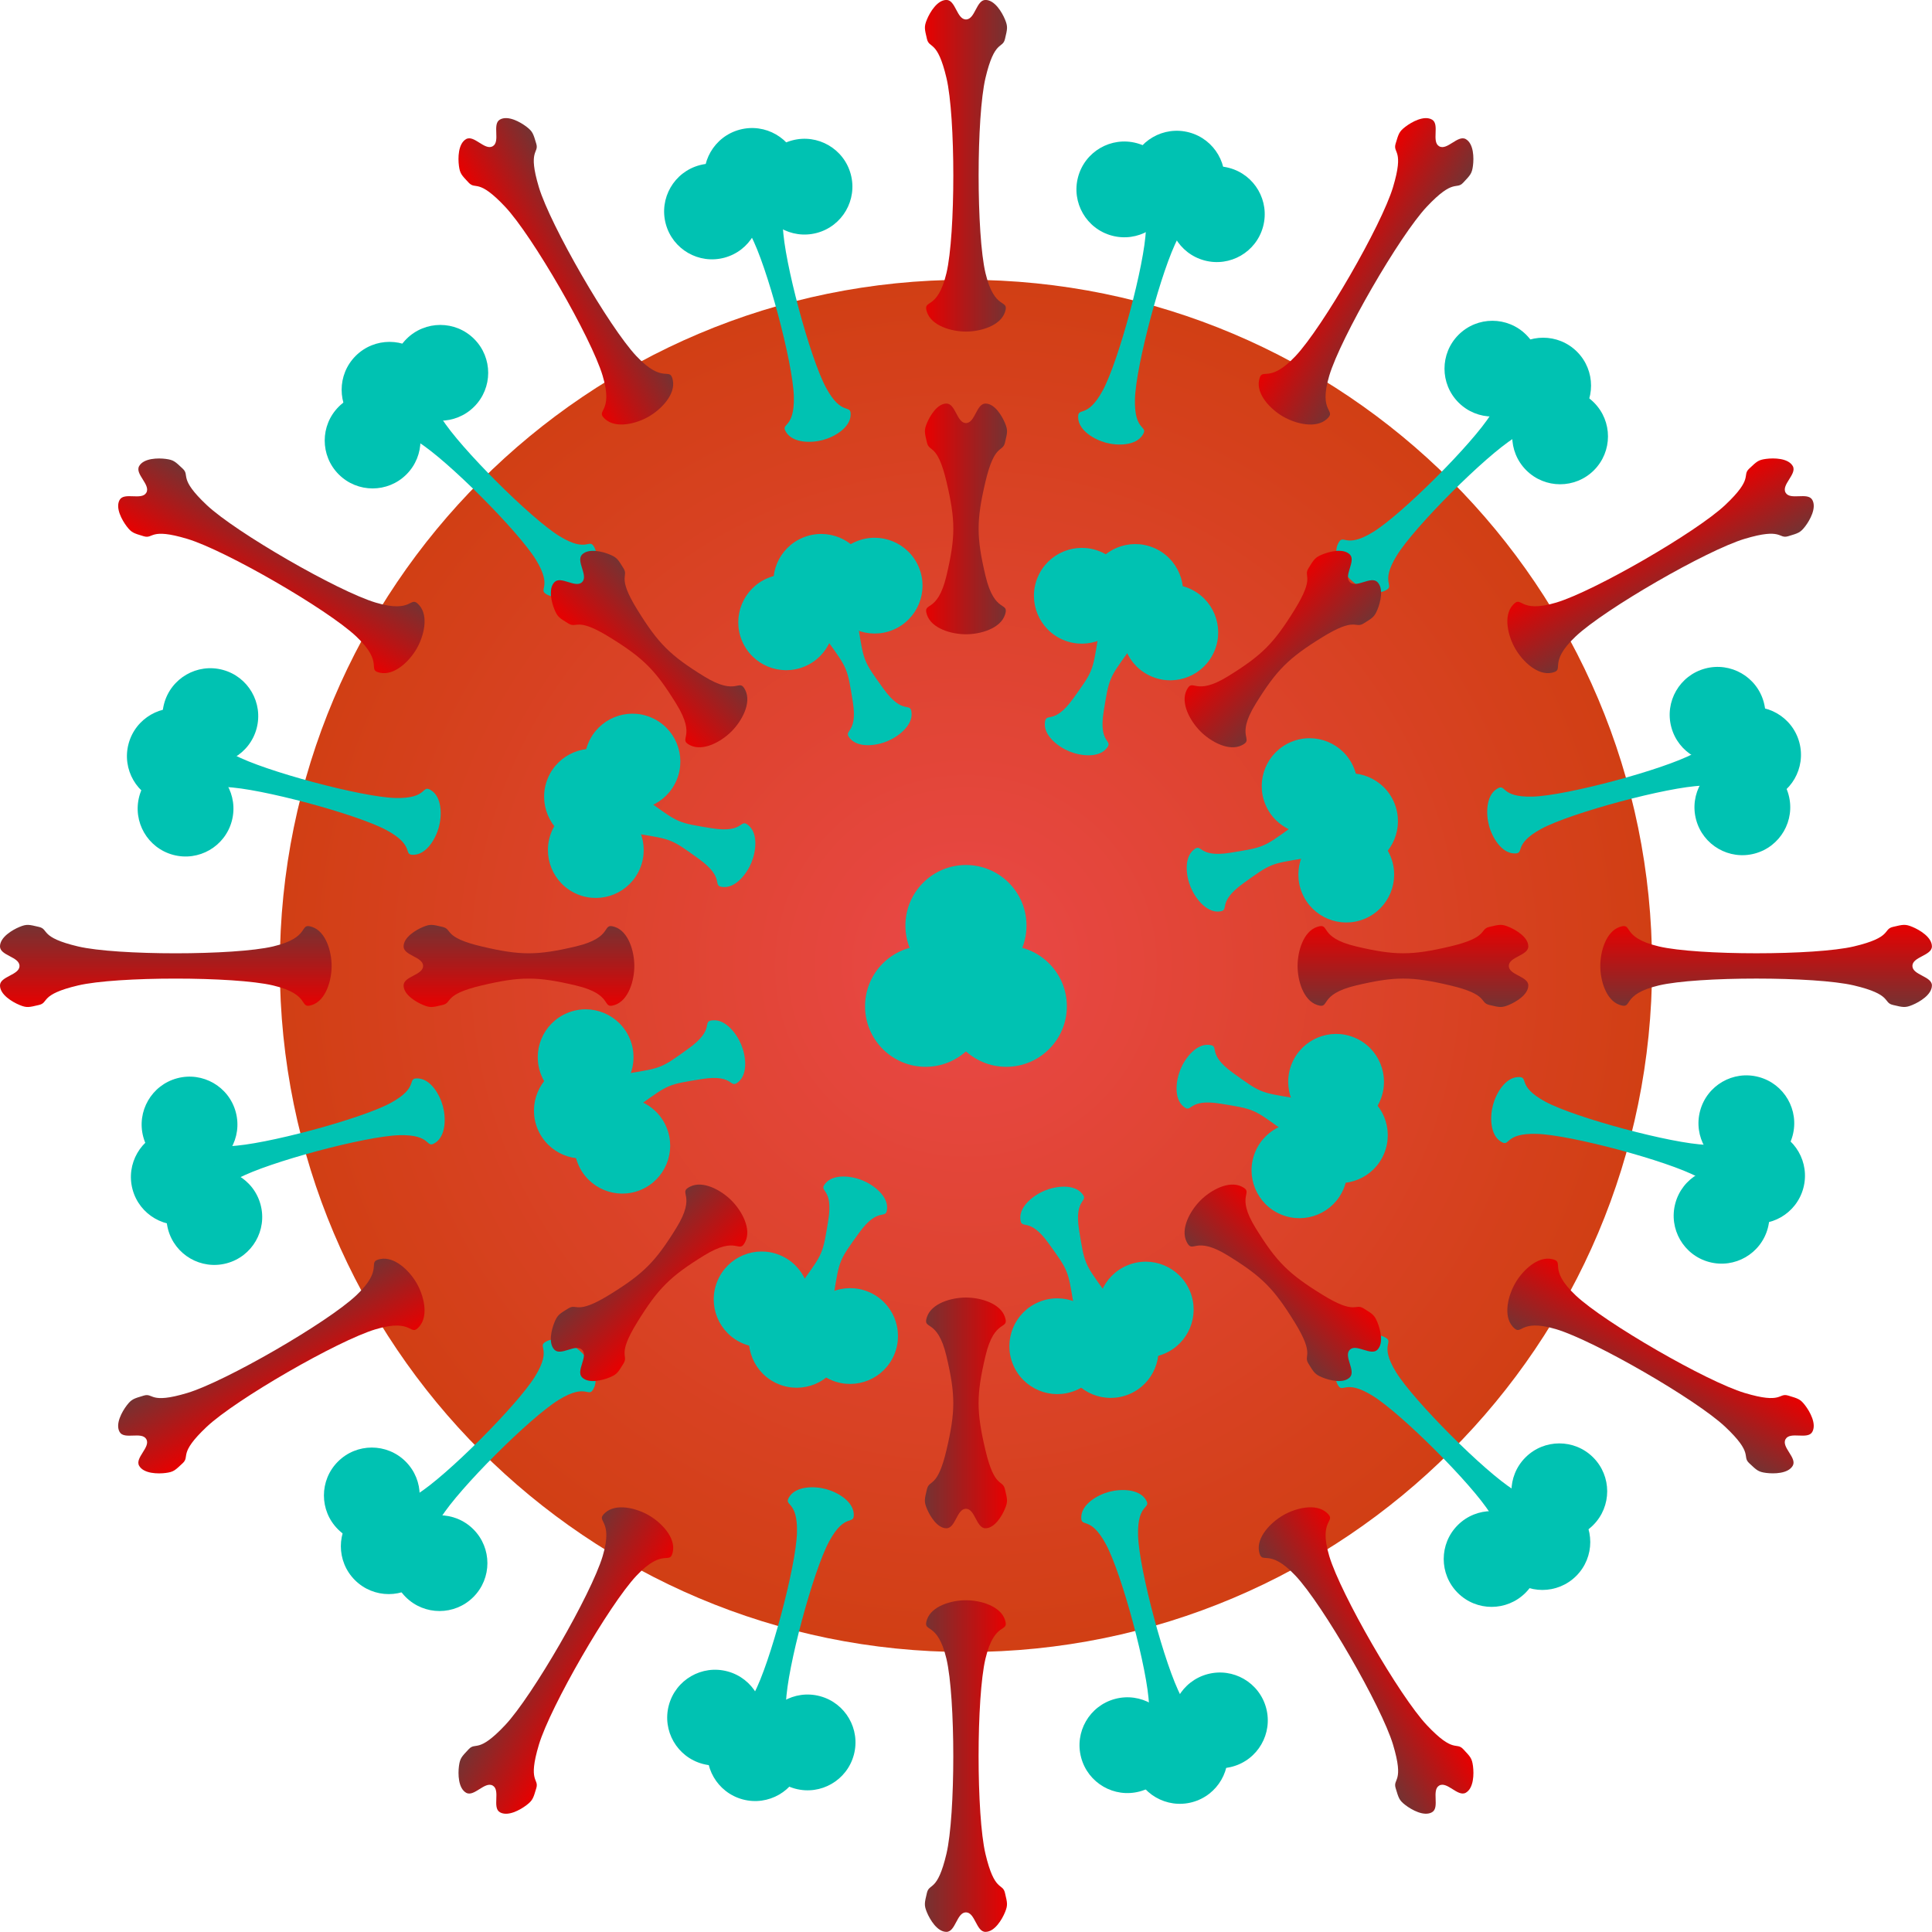 <svg xmlns="http://www.w3.org/2000/svg" xmlns:xlink="http://www.w3.org/1999/xlink" viewBox="0 0 512 512"><defs><linearGradient id="l" y2="161.36" xlink:href="#a" gradientUnits="userSpaceOnUse" x2="320.21" gradientTransform="rotate(30 723.357 -141.425) scale(1.933)" y1="161.36" x1="311.79"/><linearGradient id="a"><stop offset="0" stop-color="#e80000"/><stop offset="1" stop-color="#753232"/></linearGradient><linearGradient id="c" y2="161.36" xlink:href="#a" gradientUnits="userSpaceOnUse" x2="320.21" gradientTransform="translate(-290.93 -138.2) scale(1.933)" y1="161.36" x1="311.79"/><linearGradient id="d" y2="161.36" xlink:href="#a" gradientUnits="userSpaceOnUse" x2="320.21" gradientTransform="translate(-290.93 -78.205) scale(1.933)" y1="161.36" x1="311.79"/><linearGradient id="e" y2="161.36" xlink:href="#a" gradientUnits="userSpaceOnUse" x2="320.21" gradientTransform="scale(1.933) rotate(45 289.583 10.488)" y1="161.36" x1="311.79"/><linearGradient id="f" y2="161.36" xlink:href="#a" gradientUnits="userSpaceOnUse" x2="320.21" gradientTransform="rotate(90 504.57 226) scale(1.933)" y1="161.36" x1="311.79"/><linearGradient id="g" y2="161.36" xlink:href="#a" gradientUnits="userSpaceOnUse" x2="320.21" gradientTransform="scale(-1.933) rotate(-45 -388.607 601.45)" y1="161.36" x1="311.79"/><linearGradient id="h" y2="161.36" xlink:href="#a" gradientUnits="userSpaceOnUse" x2="320.21" gradientTransform="rotate(180 465.465 371.465) scale(1.933)" y1="161.36" x1="311.79"/><linearGradient id="i" y2="161.36" xlink:href="#a" gradientUnits="userSpaceOnUse" x2="320.21" gradientTransform="scale(-1.933) rotate(45 539.108 -561.013)" y1="161.36" x1="311.79"/><linearGradient id="j" y2="161.36" xlink:href="#a" gradientUnits="userSpaceOnUse" x2="320.21" gradientTransform="matrix(0 -1.933 1.933 0 -90.567 943.3)" y1="161.36" x1="311.79"/><linearGradient id="k" y2="161.36" xlink:href="#a" gradientUnits="userSpaceOnUse" x2="320.21" gradientTransform="scale(1.933) rotate(-45 191.925 373.778)" y1="161.36" x1="311.79"/><linearGradient id="u" y2="161.36" xlink:href="#a" gradientUnits="userSpaceOnUse" x2="320.21" gradientTransform="rotate(-60 345.78 653.421) scale(1.933)" y1="161.36" x1="311.79"/><linearGradient id="m" y2="161.36" xlink:href="#a" gradientUnits="userSpaceOnUse" x2="320.21" gradientTransform="rotate(60 585.155 149.517) scale(1.933)" y1="161.36" x1="311.79"/><linearGradient id="n" y2="161.36" xlink:href="#a" gradientUnits="userSpaceOnUse" x2="320.21" gradientTransform="rotate(90 534.57 256) scale(1.933)" y1="161.36" x1="311.79"/><linearGradient id="o" y2="161.36" xlink:href="#a" gradientUnits="userSpaceOnUse" x2="320.21" gradientTransform="rotate(120 505.368 317.48) scale(1.933)" y1="161.36" x1="311.79"/><linearGradient id="p" y2="161.36" xlink:href="#a" gradientUnits="userSpaceOnUse" x2="320.21" gradientTransform="rotate(150 483.998 362.494) scale(1.933)" y1="161.36" x1="311.79"/><linearGradient id="q" y2="161.36" xlink:href="#a" gradientUnits="userSpaceOnUse" x2="320.21" gradientTransform="rotate(180 465.465 401.465) scale(1.933)" y1="161.36" x1="311.79"/><linearGradient id="r" y2="161.36" xlink:href="#a" gradientUnits="userSpaceOnUse" x2="320.21" gradientTransform="rotate(-150 446.958 440.465) scale(1.933)" y1="161.36" x1="311.79"/><linearGradient id="s" y2="161.36" xlink:href="#a" gradientUnits="userSpaceOnUse" x2="320.21" gradientTransform="rotate(-120 425.558 485.436) scale(1.933)" y1="161.36" x1="311.79"/><linearGradient id="t" y2="161.36" xlink:href="#a" gradientUnits="userSpaceOnUse" x2="320.21" gradientTransform="matrix(0 -1.933 1.933 0 -150.57 943.3)" y1="161.36" x1="311.79"/><linearGradient id="v" y2="161.36" xlink:href="#a" gradientUnits="userSpaceOnUse" x2="320.21" gradientTransform="rotate(-30 207.576 944.35) scale(1.933)" y1="161.36" x1="311.79"/><radialGradient id="b" gradientUnits="userSpaceOnUse" cy="332.36" cx="320" r="136"><stop offset="0" stop-color="#ea4848"/><stop offset="1" stop-color="#d13f14"/></radialGradient></defs><path d="M456 332.36c0 75.111-60.889 136-136 136s-136-60.889-136-136 60.889-136 136-136 136 60.889 136 136z" fill="url(#b)" transform="translate(-171.852 -188.389) scale(1.337)"/><g fill="#00c2b2"><path d="M366.867 354.31c-2.937-1.468-7.024.794-9.346 3.116s-4.584 6.409-3.116 9.346c1.469 2.937 1.703-1.608 9.346 3.116s26.43 23.51 31.154 31.153 1.866 7.325 3.116 9.347c1.249 2.02 1.477 2.437 3.115 3.115 1.638.678 4.762 1.469 6.23 0s-1.468-4.762 0-6.23c1.47-1.47 4.763 1.468 6.232 0s.678-4.594 0-6.232c-.679-1.637-1.094-1.866-3.116-3.115-2.021-1.25-1.703 1.608-9.346-3.115s-26.43-23.511-31.154-31.154-.178-7.878-3.115-9.346z"/><path d="M399.775 417.637c-4.956-4.956-4.956-12.99 0-17.946s12.99-4.956 17.946 0 4.955 12.99 0 17.946-12.99 4.955-17.946 0z"/><path d="M386.316 422.123c-4.956-4.955-4.956-12.99 0-17.946s12.99-4.955 17.945 0 4.956 12.99 0 17.946-12.99 4.956-17.945 0z"/><path d="M404.261 404.177c-4.955-4.955-4.955-12.99 0-17.945s12.99-4.956 17.946 0 4.956 12.99 0 17.945-12.99 4.956-17.946 0z"/><g><path d="M157.373 367.885c1.469-2.938-.793-7.024-3.115-9.346s-6.41-4.584-9.347-3.116c-2.937 1.469 1.609 1.703-3.115 9.346s-23.51 26.43-31.154 31.154-7.325 1.866-9.346 3.115c-2.021 1.25-2.437 1.478-3.115 3.116-.679 1.638-1.469 4.762 0 6.23s4.762-1.468 6.23 0c1.469 1.47-1.468 4.763 0 6.231s4.593.679 6.231 0c1.638-.678 1.866-1.094 3.116-3.115 1.249-2.021-1.609-1.703 3.115-9.346s23.51-26.43 31.154-31.154 7.877-.178 9.346-3.115z"/><path d="M94.047 400.793c4.955-4.956 12.99-4.956 17.946 0s4.955 12.99 0 17.945-12.99 4.956-17.946 0-4.956-12.99 0-17.945z"/><path d="M89.56 387.333c4.956-4.955 12.99-4.955 17.946 0s4.956 12.99 0 17.946-12.99 4.956-17.946 0-4.955-12.99 0-17.946z"/><path d="M107.506 405.28c4.956-4.957 12.99-4.957 17.946 0s4.955 12.99 0 17.945-12.99 4.955-17.946 0-4.955-12.99 0-17.946z"/></g><g><path d="M145.11 157.642c2.936 1.469 7.023-.793 9.345-3.115s4.584-6.41 3.116-9.347c-1.469-2.937-1.703 1.609-9.346-3.115s-26.43-23.51-31.154-31.154-1.866-7.325-3.116-9.346c-1.249-2.021-1.477-2.437-3.115-3.115-1.638-.679-4.762-1.469-6.23 0s1.468 4.762 0 6.23c-1.47 1.47-4.763-1.468-6.232 0s-.678 4.593 0 6.231c.679 1.638 1.094 1.866 3.116 3.116 2.021 1.249 1.703-1.609 9.346 3.115s26.43 23.51 31.154 31.154.178 7.877 3.115 9.346z"/><path d="M112.201 94.316c4.956 4.956 4.956 12.99 0 17.946s-12.99 4.955-17.946 0-4.955-12.99 0-17.946 12.99-4.956 17.946 0z"/><path d="M125.66 89.83c4.956 4.955 4.956 12.99 0 17.945s-12.99 4.956-17.945 0-4.956-12.99 0-17.946 12.99-4.955 17.945 0z"/><path d="M107.715 107.775c4.955 4.956 4.955 12.99 0 17.946s-12.99 4.956-17.946 0-4.956-12.99 0-17.946 12.99-4.955 17.946 0z"/></g></g><path d="M312.27 202.76c.911 2.734 4.851 3.867 7.733 3.867s6.822-1.133 7.734-3.867c.911-2.734-2.055-.059-3.867-7.733s-1.812-30.992 0-38.667c1.812-7.675 3.387-5.704 3.867-7.734.479-2.03.595-2.429 0-3.866s-2.044-3.867-3.867-3.867-2.044 3.867-3.867 3.867-2.044-3.867-3.866-3.867-3.272 2.43-3.867 3.867c-.596 1.437-.48 1.837 0 3.866s2.055.06 3.867 7.734 1.811 30.992 0 38.667c-1.812 7.674-4.778 4.999-3.867 7.733z" fill="url(#c)" transform="translate(-171.852 -188.389) scale(1.337)"/><g fill="#00c2b2"><path d="M285.727 110.797c.197 3.278 4.2 5.686 7.371 6.536s7.843.766 9.652-1.975c1.81-2.74-2.244-.67-1.975-9.652s7.146-34.646 11.403-42.558 5.41-5.28 6.537-7.372c1.126-2.093 1.371-2.498 1.14-4.256-.231-1.757-1.11-4.858-3.115-5.396s-3.39 3.653-5.397 3.116c-2.006-.538-1.109-4.859-3.115-5.396s-4.317 1.709-5.396 3.115c-1.08 1.407-1.07 1.88-1.14 4.256-.072 2.375 2.244.67 1.975 9.652s-7.146 34.646-11.404 42.558-6.733 4.094-6.536 7.372z"/><path d="M324.116 50.632c-1.814 6.77-8.772 10.787-15.542 8.973s-10.787-8.772-8.973-15.541 8.772-10.788 15.541-8.974 10.788 8.772 8.974 15.542z"/><path d="M334.731 60.045c-1.814 6.77-8.772 10.787-15.542 8.974s-10.787-8.773-8.973-15.542 8.772-10.788 15.542-8.974 10.787 8.773 8.973 15.542z"/><path d="M310.216 53.477c-1.814 6.77-8.772 10.787-15.542 8.973s-10.787-8.772-8.973-15.542 8.772-10.787 15.542-8.973 10.787 8.772 8.973 15.542z"/></g><path d="M312.27 262.76c.911 2.734 4.851 3.867 7.733 3.867s6.822-1.133 7.734-3.867c.911-2.734-2.055-.059-3.867-7.733s-1.812-10.992 0-18.667c1.812-7.675 3.387-5.704 3.867-7.734.479-2.03.595-2.429 0-3.866s-2.044-3.867-3.867-3.867-2.044 3.867-3.867 3.867-2.044-3.867-3.866-3.867-3.272 2.43-3.867 3.867c-.596 1.437-.48 1.837 0 3.866s2.055.06 3.867 7.734 1.811 10.992 0 18.667c-1.812 7.674-4.778 4.999-3.867 7.733z" fill="url(#d)" transform="translate(-171.852 -188.389) scale(1.337)"/><g fill="#00c2b2"><path d="M276.892 191.669c-.232 3.276 3.421 6.186 6.455 7.443s7.676 1.782 9.827-.699c2.152-2.48-2.137-.958-.698-9.827s1.374-8.711 6.627-16c5.254-7.29 6.053-4.527 7.443-6.455 1.39-1.928 1.686-2.298 1.686-4.07 0-1.774-.466-4.962-2.385-5.757s-3.837 3.18-5.756 2.384c-1.919-.795-.466-4.962-2.385-5.756s-4.503 1.13-5.756 2.384c-1.254 1.254-1.306 1.725-1.686 4.07-.38 2.346 2.138.959.698 9.828s-1.374 8.71-6.627 16c-5.254 7.29-7.21 3.18-7.443 6.455z"/><path d="M312.572 161.736c-2.682 6.475-10.105 9.55-16.58 6.868s-9.55-10.105-6.868-16.58 10.105-9.55 16.58-6.868 9.55 10.105 6.868 16.58z"/><path d="M321.868 172.454c-2.682 6.475-10.105 9.55-16.58 6.868s-9.55-10.105-6.868-16.58 10.105-9.55 16.58-6.868 9.55 10.105 6.868 16.58zM298.42 162.742c-2.682 6.475-10.105 9.55-16.58 6.868s-9.55-10.105-6.868-16.58 10.105-9.55 16.58-6.868 9.55 10.105 6.868 16.58z"/></g><g fill="#00c2b2"><path d="M354.603 144.068c-1.469 2.937.793 7.024 3.115 9.346s6.41 4.584 9.347 3.116c2.937-1.47-1.609-1.704 3.115-9.347s23.51-26.43 31.154-31.153 7.325-1.867 9.346-3.116c2.021-1.25 2.437-1.477 3.115-3.115.679-1.638 1.469-4.762 0-6.231s-4.762 1.469-6.23 0c-1.469-1.469 1.468-4.762 0-6.23s-4.593-.68-6.231 0c-1.638.678-1.866 1.093-3.116 3.115-1.249 2.021 1.609 1.703-3.115 9.346s-23.51 26.43-31.154 31.154-7.877.178-9.346 3.115z"/><path d="M417.93 111.16c-4.956 4.956-12.991 4.956-17.947 0s-4.955-12.99 0-17.946 12.99-4.955 17.946 0 4.956 12.99 0 17.946z"/><path d="M422.416 124.62c-4.956 4.955-12.99 4.955-17.946 0s-4.956-12.99 0-17.946 12.99-4.956 17.946 0 4.955 12.99 0 17.945z"/><path d="M404.47 106.674c-4.956 4.955-12.99 4.955-17.946 0s-4.955-12.99 0-17.946 12.99-4.956 17.946 0 4.955 12.99 0 17.946z"/></g><path d="M363.75 277.68c-1.289 2.578.696 6.165 2.734 8.202 2.038 2.038 5.625 4.023 8.203 2.735 2.577-1.29-1.412-1.495 2.734-8.203 4.145-6.708 6.491-9.053 13.199-13.199 6.708-4.145 6.428-1.638 8.202-2.734s2.139-1.297 2.734-2.734c.596-1.438 1.29-4.18 0-5.469s-4.18 1.29-5.468 0 1.289-4.179 0-5.468-4.03-.595-5.468 0c-1.438.596-1.638.96-2.734 2.734-1.097 1.774 1.411 1.495-2.735 8.203-4.145 6.708-6.491 9.053-13.199 13.199-6.707 4.145-6.913.156-8.202 2.734z" fill="url(#e)" transform="translate(-171.852 -188.389) scale(1.337)"/><g fill="#00c2b2"><path d="M316.241 225.284c-2.48 2.152-1.955 6.793-.698 9.827s4.167 6.688 7.442 6.455c3.276-.232-.834-2.189 6.455-7.442s7.132-5.188 16-6.628c8.87-1.439 7.482 1.08 9.828.699 2.345-.38 2.817-.433 4.07-1.686 1.254-1.254 3.18-3.838 2.385-5.757s-4.962-.465-5.757-2.384c-.795-1.92 3.18-3.838 2.385-5.757s-3.984-2.384-5.757-2.384c-1.773 0-2.143.296-4.07 1.686-1.928 1.39.834 2.189-6.455 7.442s-7.132 5.189-16 6.628c-8.87 1.439-7.347-2.85-9.828-.699z"/><path d="M362.637 229.348c-6.475 2.682-13.898-.392-16.58-6.867s.392-13.898 6.867-16.58 13.898.393 16.58 6.868-.393 13.898-6.867 16.58z"/><path d="M361.63 243.5c-6.474 2.682-13.897-.392-16.58-6.867s.394-13.898 6.868-16.58 13.899.392 16.58 6.867-.392 13.898-6.867 16.58z"/><path d="M351.918 220.053c-6.474 2.682-13.898-.393-16.58-6.868s.393-13.898 6.868-16.58 13.898.393 16.58 6.868-.393 13.898-6.868 16.58z"/></g><path d="M389.6 324.63c-2.734.911-3.867 4.851-3.867 7.733s1.133 6.822 3.867 7.734c2.734.911.059-2.055 7.733-3.867s10.992-1.812 18.667 0c7.675 1.812 5.704 3.387 7.734 3.867 2.03.479 2.429.595 3.866 0s3.867-2.044 3.867-3.867-3.867-2.044-3.867-3.867 3.867-2.044 3.867-3.866-2.43-3.272-3.867-3.867c-1.437-.596-1.837-.48-3.866 0s-.06 2.055-7.734 3.867-10.992 1.811-18.667 0c-7.674-1.812-4.999-4.778-7.733-3.867z" fill="url(#f)" transform="translate(-171.852 -188.389) scale(1.337)"/><g fill="#00c2b2"><path d="M320.295 276.889c-3.275-.233-6.186 3.42-7.442 6.455s-1.783 7.675.698 9.827c2.481 2.151.958-2.138 9.827-.699s8.711 1.374 16 6.628c7.29 5.253 4.528 6.053 6.455 7.442 1.928 1.39 2.298 1.686 4.071 1.686 1.773 0 4.962-.465 5.757-2.384s-3.18-3.838-2.385-5.757c.795-1.919 4.962-.465 5.757-2.384s-1.131-4.503-2.385-5.757c-1.253-1.253-1.725-1.305-4.07-1.686-2.346-.38-.958 2.138-9.827.699s-8.712-1.374-16-6.628c-7.29-5.253-3.18-7.21-6.456-7.442z"/><path d="M350.228 312.568c-6.475-2.682-9.55-10.105-6.867-16.58s10.105-9.55 16.58-6.867 9.55 10.105 6.867 16.58-10.105 9.55-16.58 6.867z"/><path d="M339.51 321.864c-6.475-2.682-9.55-10.105-6.867-16.58s10.105-9.55 16.58-6.867 9.55 10.105 6.867 16.58-10.105 9.55-16.58 6.867z"/><path d="M349.223 298.417c-6.475-2.682-9.55-10.106-6.868-16.58s10.105-9.55 16.58-6.868 9.55 10.105 6.868 16.58-10.105 9.55-16.58 6.868z"/></g><path d="M374.68 376.11c-2.578-1.289-6.165.696-8.202 2.734-2.038 2.038-4.023 5.625-2.735 8.203 1.29 2.577 1.495-1.412 8.203 2.734 6.708 4.145 9.053 6.491 13.199 13.199 4.145 6.708 1.638 6.428 2.734 8.202s1.297 2.139 2.734 2.734c1.438.596 4.18 1.29 5.469 0s-1.29-4.18 0-5.468 4.179 1.289 5.468 0 .595-4.03 0-5.468c-.596-1.438-.96-1.638-2.734-2.734-1.774-1.097-1.495 1.411-8.203-2.735-6.708-4.145-9.053-6.491-13.199-13.199-4.145-6.707-.156-6.913-2.734-8.202z" fill="url(#g)" transform="translate(-171.852 -188.389) scale(1.337)"/><g fill="#00c2b2"><path d="M286.68 316.23c-2.152-2.481-6.793-1.956-9.827-.699s-6.688 4.167-6.455 7.443c.233 3.275 2.189-.835 7.442 6.455s5.189 7.13 6.628 16c1.44 8.87-1.08 7.481-.699 9.827.381 2.346.433 2.817 1.686 4.07 1.254 1.254 3.838 3.18 5.757 2.385s.466-4.962 2.384-5.757c1.92-.794 3.838 3.18 5.757 2.385s2.385-3.984 2.385-5.757c0-1.772-.297-2.142-1.686-4.07-1.39-1.928-2.19.834-7.443-6.455s-5.188-7.131-6.627-16c-1.44-8.87 2.85-7.347.698-9.827z"/><path d="M282.616 362.625c-2.682-6.475.393-13.898 6.868-16.58s13.898.393 16.58 6.868-.393 13.898-6.868 16.58-13.898-.393-16.58-6.868z"/><path d="M268.464 361.619c-2.682-6.475.393-13.898 6.868-16.58s13.898.393 16.58 6.868-.393 13.898-6.868 16.58-13.898-.393-16.58-6.868z"/><path d="M291.912 351.907c-2.682-6.475.392-13.898 6.867-16.58s13.898.393 16.58 6.868-.392 13.898-6.867 16.58-13.898-.393-16.58-6.868z"/></g><path d="M327.73 401.96c-.911-2.734-4.851-3.867-7.733-3.867s-6.822 1.133-7.734 3.867c-.911 2.734 2.055.059 3.867 7.733s1.812 10.992 0 18.667c-1.812 7.675-3.387 5.704-3.867 7.734-.479 2.03-.595 2.429 0 3.866s2.044 3.867 3.867 3.867 2.044-3.867 3.867-3.867 2.044 3.867 3.866 3.867 3.272-2.43 3.867-3.867c.596-1.437.48-1.837 0-3.866s-2.055-.06-3.867-7.734-1.811-10.992 0-18.667c1.812-7.674 4.778-4.999 3.867-7.733z" fill="url(#h)" transform="translate(-171.852 -188.389) scale(1.337)"/><g fill="#00c2b2"><path d="M235.089 320.284c.233-3.276-3.421-6.186-6.455-7.443s-7.675-1.782-9.827.698c-2.152 2.481 2.138.958.698 9.828s-1.373 8.71-6.627 16c-5.254 7.289-6.053 4.527-7.443 6.455-1.389 1.928-1.686 2.298-1.686 4.07 0 1.773.466 4.962 2.385 5.757s3.838-3.18 5.756-2.385c1.92.795.466 4.962 2.385 5.757s4.503-1.131 5.757-2.385c1.253-1.253 1.305-1.724 1.686-4.07.38-2.346-2.138-.958-.699-9.827s1.374-8.711 6.627-16c5.254-7.29 7.21-3.18 7.443-6.455z"/><path d="M199.41 350.217c2.681-6.475 10.104-9.55 16.58-6.868s9.549 10.105 6.867 16.58-10.105 9.55-16.58 6.868-9.55-10.105-6.868-16.58z"/><path d="M190.113 339.499c2.682-6.475 10.105-9.55 16.58-6.868s9.55 10.105 6.868 16.58-10.105 9.55-16.58 6.868-9.55-10.105-6.868-16.58z"/><path d="M213.561 349.21c2.682-6.474 10.105-9.549 16.58-6.867s9.55 10.105 6.868 16.58-10.105 9.55-16.58 6.868-9.55-10.105-6.868-16.58z"/></g><path d="M276.25 387.05c1.289-2.578-.696-6.165-2.734-8.202-2.038-2.038-5.625-4.023-8.203-2.735-2.577 1.29 1.412 1.495-2.734 8.203-4.145 6.708-6.491 9.054-13.199 13.199s-6.428 1.638-8.202 2.734-2.139 1.297-2.734 2.734c-.596 1.438-1.29 4.18 0 5.469s4.18-1.29 5.468 0-1.289 4.179 0 5.468 4.03.595 5.468 0c1.438-.596 1.638-.96 2.734-2.734 1.097-1.774-1.411-1.495 2.735-8.203 4.145-6.708 6.491-9.053 13.199-13.199 6.707-4.145 6.913-.156 8.202-2.734z" fill="url(#i)" transform="translate(-171.852 -188.389) scale(1.337)"/><g fill="#00c2b2"><path d="M195.735 286.668c2.48-2.151 1.955-6.793.698-9.827s-4.167-6.688-7.442-6.455c-3.276.233.834 2.19-6.455 7.443s-7.132 5.188-16 6.627c-8.87 1.44-7.482-1.079-9.828-.698-2.345.38-2.817.432-4.07 1.686-1.254 1.253-3.18 3.837-2.385 5.756s4.962.466 5.757 2.385c.795 1.919-3.18 3.837-2.385 5.756s3.984 2.385 5.757 2.385c1.773 0 2.143-.297 4.07-1.686 1.928-1.39-.834-2.19 6.455-7.443s7.132-5.188 16-6.627c8.87-1.44 7.347 2.85 9.828.698z"/><path d="M149.34 282.604c6.474-2.682 13.897.393 16.58 6.868s-.393 13.898-6.868 16.58-13.898-.393-16.58-6.868.393-13.898 6.867-16.58z"/><path d="M150.345 268.452c6.475-2.682 13.898.393 16.58 6.868s-.393 13.898-6.867 16.58-13.899-.393-16.58-6.868.392-13.898 6.867-16.58z"/><path d="M160.058 291.9c6.474-2.682 13.898.393 16.58 6.868s-.393 13.898-6.868 16.58-13.898-.393-16.58-6.868.393-13.898 6.868-16.58z"/></g><path d="M250.4 340.1c2.734-.911 3.867-4.851 3.867-7.733s-1.133-6.822-3.867-7.734c-2.734-.911-.059 2.055-7.733 3.867s-10.992 1.812-18.667 0c-7.675-1.812-5.704-3.387-7.734-3.867-2.03-.479-2.429-.595-3.866 0s-3.867 2.044-3.867 3.867 3.867 2.044 3.867 3.867-3.867 2.044-3.867 3.866 2.43 3.272 3.867 3.867c1.437.596 1.837.48 3.866 0s.06-2.055 7.734-3.867 10.992-1.811 18.667 0c7.674 1.812 4.999 4.778 7.733 3.867z" fill="url(#j)" transform="translate(-171.852 -188.389) scale(1.337)"/><g fill="#00c2b2"><path d="M191.68 235.077c3.276.233 6.187-3.42 7.443-6.455s1.783-7.675-.698-9.827c-2.481-2.151-.958 2.138-9.827.699s-8.711-1.374-16-6.628c-7.29-5.253-4.528-6.053-6.455-7.442-1.928-1.39-2.298-1.686-4.071-1.686-1.773 0-4.962.465-5.757 2.384s3.18 3.838 2.385 5.757c-.795 1.919-4.962.465-5.757 2.384s1.131 4.503 2.385 5.757c1.253 1.253 1.725 1.305 4.07 1.686 2.346.38.958-2.138 9.827-.699s8.712 1.374 16 6.628c7.29 5.253 3.18 7.21 6.456 7.442z"/><path d="M161.748 199.398c6.475 2.682 9.55 10.105 6.867 16.58s-10.105 9.55-16.58 6.867-9.55-10.105-6.867-16.58 10.105-9.55 16.58-6.867z"/><path d="M172.466 190.102c6.475 2.682 9.55 10.105 6.867 16.58s-10.105 9.55-16.58 6.867-9.55-10.105-6.867-16.58 10.105-9.55 16.58-6.867z"/><path d="M162.753 213.55c6.475 2.681 9.55 10.105 6.868 16.58s-10.105 9.55-16.58 6.867-9.55-10.105-6.868-16.58 10.105-9.55 16.58-6.868z"/></g><path d="M265.32 288.62c2.578 1.289 6.165-.696 8.202-2.734 2.038-2.038 4.023-5.625 2.735-8.203-1.29-2.577-1.495 1.412-8.203-2.734-6.708-4.145-9.053-6.491-13.199-13.199-4.145-6.708-1.638-6.428-2.734-8.202s-1.297-2.139-2.734-2.734c-1.438-.596-4.18-1.29-5.469 0s1.29 4.18 0 5.468-4.179-1.289-5.468 0-.595 4.03 0 5.468c.596 1.438.96 1.638 2.734 2.734 1.774 1.097 1.495-1.411 8.203 2.735 6.708 4.145 9.053 6.491 13.199 13.199 4.145 6.707.156 6.913 2.734 8.202z" fill="url(#k)" transform="translate(-171.852 -188.389) scale(1.337)"/><g fill="#00c2b2"><path d="M225.296 195.736c2.152 2.481 6.793 1.956 9.827.699s6.688-4.167 6.455-7.443c-.233-3.275-2.189.835-7.442-6.455s-5.189-7.13-6.628-16c-1.44-8.87 1.08-7.481.699-9.827-.381-2.346-.433-2.817-1.686-4.07-1.254-1.254-3.838-3.18-5.757-2.385s-.466 4.962-2.384 5.757c-1.92.794-3.838-3.18-5.757-2.385s-2.385 3.984-2.385 5.757c0 1.772.297 2.142 1.686 4.07 1.39 1.928 2.19-.834 7.443 6.455s5.188 7.131 6.627 16c1.44 8.87-2.85 7.347-.698 9.827z"/><path d="M229.36 149.341c2.682 6.475-.393 13.898-6.868 16.58s-13.898-.393-16.58-6.868.393-13.898 6.868-16.58 13.898.393 16.58 6.868z"/><path d="M243.512 150.347c2.682 6.475-.393 13.898-6.868 16.58s-13.898-.393-16.58-6.868.393-13.898 6.868-16.58 13.898.393 16.58 6.868z"/><path d="M220.064 160.06c2.682 6.474-.392 13.897-6.867 16.58s-13.898-.394-16.58-6.869.392-13.898 6.867-16.58 13.898.393 16.58 6.868z"/></g><g fill="#00c2b2"><path d="M272.032 245.28c0 8.861-7.183 16.044-16.044 16.044s-16.044-7.183-16.044-16.044 7.183-16.044 16.044-16.044 16.044 7.183 16.044 16.044z"/><path d="M282.728 266.672c0 8.861-7.183 16.044-16.044 16.044s-16.044-7.183-16.044-16.044 7.183-16.044 16.044-16.044 16.044 7.183 16.044 16.044z"/><path d="M261.336 266.672c0 8.861-7.183 16.044-16.044 16.044s-16.044-7.183-16.044-16.044 7.183-16.044 16.044-16.044 16.044 7.183 16.044 16.044z"/></g><path d="M378.1 216.26c-.578 2.824 2.268 5.774 4.764 7.215s6.474 2.43 8.63.518c2.157-1.912-1.75-1.078.519-8.63 2.268-7.552 13.927-27.746 19.333-33.486 5.406-5.74 5.785-3.246 7.215-4.764 1.43-1.518 1.73-1.806 1.933-3.349.203-1.542.163-4.37-1.415-5.282-1.579-.911-3.704 2.327-5.282 1.416-1.579-.912.163-4.371-1.415-5.282-1.58-.912-4.048.468-5.282 1.415-1.235.947-1.334 1.351-1.934 3.348-.6 1.998 1.75 1.079-.518 8.631-2.268 7.552-13.927 27.746-19.333 33.486-5.406 5.74-6.637 1.94-7.215 4.764z" fill="url(#l)" transform="translate(-171.852 -188.389) scale(1.337)"/><path d="M428.37 260.86c-1.912 2.156-.923 6.135.518 8.63s4.392 5.342 7.215 4.765c2.824-.578-.976-1.81 4.764-7.216 5.74-5.406 25.934-17.065 33.486-19.333 7.552-2.268 6.634.082 8.63-.518 1.998-.6 2.402-.699 3.35-1.933.947-1.234 2.326-3.704 1.415-5.282-.912-1.579-4.37.163-5.282-1.415-.912-1.579 2.326-3.704 1.415-5.282-.911-1.579-3.74-1.619-5.282-1.416-1.542.203-1.83.504-3.349 1.934s.977 1.809-4.763 7.215c-5.741 5.406-25.934 17.065-33.486 19.333-7.553 2.268-6.719-1.638-8.631.518z" fill="url(#m)" transform="translate(-171.852 -188.389) scale(1.337)"/><g fill="#00c2b2"><path d="M396.574 209.135c-2.741 1.81-2.826 6.48-1.976 9.652s3.259 7.175 6.537 7.371c3.278.197-.542-2.279 7.371-6.536s33.577-11.134 42.559-11.403 7.276 2.046 9.652 1.975c2.375-.071 2.849-.061 4.255-1.14 1.407-1.08 3.654-3.39 3.116-5.396s-4.859-1.11-5.396-3.116c-.538-2.006 3.653-3.39 3.115-5.396s-3.638-2.884-5.396-3.116c-1.758-.231-2.163.015-4.256 1.14-2.092 1.127.542 2.28-7.371 6.537s-33.577 11.134-42.558 11.403-6.912-3.784-9.652-1.975z"/><path d="M467.872 212.3c-6.77 1.813-13.728-2.204-15.542-8.974s2.204-13.728 8.973-15.542 13.728 2.204 15.542 8.974-2.203 13.728-8.973 15.542z"/><path d="M465.027 226.2c-6.77 1.813-13.728-2.204-15.542-8.974s2.204-13.728 8.974-15.542 13.728 2.204 15.542 8.973-2.204 13.728-8.974 15.542z"/><path d="M458.459 201.684c-6.77 1.814-13.728-2.203-15.542-8.973s2.203-13.728 8.973-15.542 13.728 2.203 15.542 8.973-2.203 13.728-8.973 15.542z"/></g><g fill="#00c2b2"><path d="M402.197 285.443c-3.278.196-5.686 4.199-6.536 7.37s-.766 7.843 1.975 9.653c2.74 1.81.67-2.245 9.652-1.975s34.646 7.146 42.558 11.403 5.279 5.41 7.372 6.536c2.092 1.126 2.498 1.372 4.256 1.14 1.757-.23 4.858-1.109 5.396-3.115s-3.653-3.39-3.116-5.396c.538-2.006 4.859-1.11 5.396-3.116s-1.709-4.317-3.115-5.396c-1.407-1.079-1.88-1.069-4.256-1.14-2.375-.071-.67 2.244-9.652 1.975s-34.646-7.146-42.559-11.403-4.093-6.733-7.37-6.536z"/><path d="M462.362 323.831c-6.77-1.814-10.788-8.772-8.974-15.542s8.773-10.787 15.542-8.973 10.787 8.772 8.974 15.542-8.773 10.787-15.542 8.973z"/><path d="M452.949 334.447c-6.77-1.814-10.788-8.772-8.974-15.542s8.772-10.787 15.542-8.973 10.787 8.772 8.973 15.541-8.772 10.788-15.541 8.974z"/><path d="M459.517 309.932c-6.77-1.814-10.787-8.773-8.973-15.542s8.772-10.788 15.542-8.974 10.787 8.773 8.973 15.542-8.772 10.787-15.542 8.974z"/></g><path d="M449.6 324.63c-2.734.911-3.867 4.851-3.867 7.733s1.133 6.822 3.867 7.734c2.734.911.059-2.055 7.733-3.867s30.992-1.812 38.667 0c7.675 1.812 5.704 3.387 7.734 3.867 2.03.479 2.429.595 3.866 0s3.867-2.044 3.867-3.867-3.867-2.044-3.867-3.867 3.867-2.044 3.867-3.866c0-1.823-2.43-3.272-3.867-3.867-1.437-.596-1.837-.48-3.866 0s-.06 2.055-7.734 3.867-30.992 1.811-38.667 0c-7.674-1.812-4.999-4.778-7.733-3.867z" fill="url(#n)" transform="translate(-171.852 -188.389) scale(1.337)"/><path d="M436.1 390.46c-2.824-.578-5.774 2.268-7.215 4.764s-2.43 6.474-.518 8.63c1.912 2.157 1.078-1.75 8.63.519 7.552 2.268 27.746 13.927 33.486 19.333 5.74 5.406 3.246 5.785 4.764 7.215 1.518 1.43 1.806 1.73 3.349 1.933 1.542.203 4.37.163 5.282-1.415s-2.327-3.704-1.416-5.282c.912-1.579 4.371.163 5.282-1.415.912-1.58-.468-4.048-1.415-5.282-.947-1.235-1.351-1.334-3.348-1.934-1.998-.6-1.079 1.75-8.631-.518-7.552-2.268-27.746-13.927-33.486-19.333-5.74-5.406-1.94-6.637-4.764-7.215z" fill="url(#o)" transform="translate(-171.852 -188.389) scale(1.337)"/><g fill="#00c2b2"><path d="M303.578 397.324c-1.81-2.74-6.48-2.825-9.652-1.975s-7.175 3.258-7.371 6.536c-.197 3.278 2.279-.541 6.536 7.372s11.134 33.577 11.403 42.558-2.046 7.277-1.975 9.652c.071 2.375.061 2.85 1.14 4.256 1.08 1.406 3.39 3.653 5.396 3.115s1.11-4.858 3.116-5.396c2.006-.537 3.39 3.653 5.396 3.116s2.884-3.639 3.116-5.396c.231-1.758-.015-2.164-1.14-4.256-1.127-2.093-2.28.541-6.537-7.372s-11.134-33.577-11.403-42.558 3.784-6.912 1.975-9.652z"/><path d="M300.413 468.622c-1.813-6.77 2.204-13.728 8.974-15.542s13.728 2.204 15.542 8.974-2.204 13.728-8.974 15.542-13.728-2.204-15.542-8.974z"/><path d="M286.514 465.778c-1.814-6.77 2.203-13.728 8.973-15.542s13.728 2.203 15.542 8.973-2.204 13.728-8.973 15.542-13.728-2.203-15.542-8.973z"/><path d="M311.029 459.21c-1.814-6.77 2.203-13.729 8.973-15.543s13.728 2.204 15.542 8.974-2.203 13.728-8.973 15.541-13.728-2.203-15.542-8.973z"/></g><path d="M391.5 440.73c-2.156-1.912-6.135-.923-8.63.518s-5.342 4.392-4.765 7.215c.578 2.824 1.81-.976 7.216 4.764 5.406 5.74 17.065 25.934 19.333 33.486 2.268 7.552-.082 6.634.518 8.63.6 1.998.699 2.402 1.933 3.35 1.234.947 3.704 2.326 5.282 1.415 1.579-.912-.163-4.37 1.415-5.282 1.579-.912 3.704 2.326 5.282 1.415 1.579-.911 1.619-3.74 1.416-5.282-.203-1.542-.504-1.83-1.934-3.349-1.43-1.518-1.809.977-7.215-4.763-5.406-5.741-17.065-25.934-19.333-33.486-2.268-7.553 1.638-6.719-.518-8.631z" fill="url(#p)" transform="translate(-171.852 -188.389) scale(1.337)"/><path d="M327.73 461.96c-.911-2.734-4.851-3.867-7.733-3.867s-6.822 1.133-7.734 3.867c-.911 2.734 2.055.059 3.867 7.733 1.812 7.675 1.812 30.992 0 38.667-1.812 7.675-3.387 5.704-3.867 7.734-.479 2.03-.595 2.429 0 3.866s2.044 3.867 3.867 3.867 2.044-3.867 3.867-3.867 2.044 3.867 3.866 3.867 3.272-2.43 3.867-3.867c.595-1.437.48-1.837 0-3.866-.479-2.03-2.055-.06-3.867-7.734-1.811-7.674-1.811-30.992 0-38.667 1.812-7.674 4.778-4.999 3.867-7.733z" fill="url(#q)" transform="translate(-171.852 -188.389) scale(1.337)"/><g fill="#00c2b2"><path d="M226.252 401.156c-.197-3.278-4.2-5.687-7.372-6.537s-7.842-.765-9.652 1.976c-1.81 2.74 2.245.67 1.976 9.652s-7.146 34.645-11.404 42.558-5.41 5.279-6.536 7.371c-1.126 2.093-1.372 2.499-1.14 4.256.231 1.758 1.109 4.859 3.115 5.396s3.39-3.653 5.396-3.115c2.007.538 1.11 4.859 3.116 5.396s4.317-1.709 5.396-3.115c1.08-1.407 1.07-1.881 1.14-4.256.072-2.376-2.244-.67-1.975-9.652s7.146-34.646 11.403-42.559 6.734-4.093 6.537-7.371z"/><path d="M187.863 461.32c1.814-6.77 8.772-10.787 15.542-8.973s10.787 8.772 8.973 15.542-8.772 10.787-15.542 8.973-10.787-8.772-8.973-15.542z"/><path d="M177.247 451.907c1.814-6.77 8.773-10.787 15.542-8.973s10.788 8.772 8.974 15.542-8.773 10.787-15.542 8.973-10.787-8.772-8.974-15.542zM201.763 458.476c1.814-6.77 8.772-10.787 15.542-8.973s10.787 8.772 8.973 15.542-8.772 10.787-15.542 8.973-10.787-8.772-8.973-15.542z"/></g><path d="M261.9 448.47c.578-2.824-2.268-5.774-4.764-7.215s-6.474-2.43-8.63-.518c-2.157 1.912 1.75 1.078-.519 8.63-2.268 7.552-13.927 27.746-19.333 33.486-5.406 5.74-5.785 3.246-7.215 4.764-1.43 1.518-1.73 1.806-1.933 3.349-.203 1.542-.163 4.37 1.415 5.282 1.579.911 3.704-2.327 5.282-1.416 1.579.912-.163 4.371 1.415 5.282 1.58.912 4.048-.468 5.282-1.415 1.235-.947 1.334-1.351 1.934-3.348.6-1.998-1.75-1.079.518-8.631 2.268-7.552 13.927-27.746 19.333-33.486 5.406-5.74 6.637-1.94 7.215-4.764z" fill="url(#r)" transform="translate(-171.852 -188.389) scale(1.337)"/><path d="M211.63 403.86c1.912-2.156.923-6.135-.518-8.63s-4.392-5.342-7.215-4.765c-2.824.578.976 1.81-4.764 7.216-5.74 5.406-25.934 17.065-33.486 19.333-7.553 2.268-6.634-.082-8.63.518-1.998.6-2.402.699-3.35 1.933-.947 1.234-2.326 3.704-1.415 5.282.912 1.579 4.37-.163 5.282 1.415.912 1.58-2.327 3.704-1.415 5.282.911 1.58 3.74 1.619 5.282 1.416 1.542-.203 1.83-.504 3.348-1.934s-.976-1.809 4.764-7.215 25.934-17.065 33.486-19.333c7.553-2.268 6.719 1.638 8.631-.518z" fill="url(#s)" transform="translate(-171.852 -188.389) scale(1.337)"/><g fill="#00c2b2"><path d="M115.397 302.818c2.74-1.81 2.825-6.48 1.975-9.652s-3.258-7.175-6.536-7.372c-3.278-.197.541 2.28-7.372 6.537s-33.577 11.133-42.558 11.403-7.277-2.047-9.652-1.975c-2.375.07-2.85.06-4.256 1.14-1.406 1.08-3.653 3.39-3.115 5.396s4.858 1.11 5.396 3.116c.537 2.006-3.653 3.39-3.116 5.396s3.639 2.884 5.396 3.115c1.758.232 2.164-.014 4.256-1.14 2.093-1.126-.541-2.28 7.372-6.537s33.577-11.133 42.558-11.403 6.912 3.785 9.652 1.976z"/><path d="M44.099 299.653c6.77-1.814 13.728 2.204 15.542 8.973s-2.204 13.728-8.974 15.542-13.728-2.203-15.542-8.973 2.204-13.728 8.974-15.542z"/><path d="M46.943 285.753c6.77-1.814 13.728 2.204 15.542 8.974s-2.203 13.728-8.973 15.541-13.728-2.203-15.542-8.973 2.204-13.728 8.973-15.542z"/><path d="M53.512 310.268c6.77-1.813 13.728 2.204 15.542 8.974s-2.204 13.728-8.974 15.542-13.728-2.204-15.541-8.974 2.203-13.728 8.973-15.542z"/></g><g fill="#00c2b2"><path d="M109.779 226.52c3.278-.196 5.686-4.198 6.536-7.37s.766-7.843-1.975-9.653c-2.74-1.809-.67 2.245-9.652 1.976s-34.646-7.146-42.558-11.403-5.279-5.411-7.372-6.537c-2.092-1.126-2.498-1.372-4.256-1.14-1.757.231-4.858 1.109-5.396 3.115s3.653 3.39 3.116 5.396c-.538 2.007-4.859 1.11-5.396 3.116s1.709 4.317 3.115 5.396c1.407 1.08 1.88 1.07 4.256 1.14 2.375.072.67-2.244 9.652-1.975s34.646 7.146 42.559 11.403 4.093 6.734 7.37 6.537z"/><path d="M49.614 188.132c6.77 1.814 10.788 8.772 8.974 15.542s-8.773 10.787-15.542 8.973-10.787-8.772-8.974-15.542 8.773-10.787 15.542-8.973z"/><path d="M59.027 177.517c6.77 1.813 10.788 8.772 8.974 15.541s-8.772 10.788-15.542 8.974-10.787-8.772-8.973-15.542 8.772-10.787 15.541-8.973zM52.459 202.032c6.77 1.814 10.787 8.772 8.973 15.542s-8.772 10.787-15.542 8.973-10.787-8.772-8.973-15.542 8.772-10.787 15.542-8.973z"/></g><path d="M190.4 340.1c2.734-.911 3.867-4.851 3.867-7.733 0-2.882-1.133-6.822-3.867-7.734-2.734-.911-.059 2.055-7.733 3.867s-30.992 1.812-38.667 0c-7.675-1.812-5.704-3.388-7.734-3.867-2.03-.479-2.429-.595-3.866 0s-3.867 2.044-3.867 3.867 3.867 2.044 3.867 3.867c0 1.822-3.867 2.044-3.867 3.866 0 1.823 2.43 3.272 3.867 3.867 1.437.595 1.837.48 3.866 0 2.03-.48.06-2.055 7.734-3.867s30.992-1.811 38.667 0c7.674 1.812 4.999 4.778 7.733 3.867z" fill="url(#t)" transform="translate(-171.852 -188.389) scale(1.337)"/><path d="M203.9 274.26c2.824.578 5.774-2.268 7.215-4.764s2.43-6.474.518-8.63-1.078 1.75-8.63-.519c-7.552-2.268-27.746-13.927-33.486-19.333-5.74-5.406-3.246-5.785-4.764-7.215-1.518-1.43-1.806-1.73-3.349-1.933-1.542-.203-4.37-.163-5.282 1.415s2.327 3.704 1.416 5.282c-.912 1.579-4.371-.163-5.282 1.415-.912 1.579.468 4.048 1.415 5.282.947 1.235 1.351 1.334 3.348 1.934 1.998.6 1.079-1.75 8.631.518 7.552 2.268 27.746 13.927 33.486 19.333 5.74 5.406 1.94 6.637 4.764 7.215z" fill="url(#u)" transform="translate(-171.852 -188.389) scale(1.337)"/><g fill="#00c2b2"><path d="M208.398 114.635c1.81 2.741 6.48 2.826 9.652 1.976s7.175-3.259 7.371-6.537c.197-3.278-2.279.542-6.536-7.371s-11.134-33.577-11.403-42.559 2.046-7.276 1.975-9.652c-.071-2.375-.061-2.85-1.14-4.256-1.08-1.406-3.39-3.653-5.396-3.115s-1.11 4.859-3.116 5.396c-2.006.538-3.39-3.653-5.396-3.115s-2.884 3.638-3.116 5.396c-.231 1.757.015 2.163 1.14 4.256 1.127 2.092 2.28-.542 6.537 7.37s11.134 33.578 11.403 42.56-3.784 6.91-1.975 9.651z"/><path d="M211.563 43.337c1.813 6.77-2.204 13.728-8.974 15.542s-13.728-2.204-15.542-8.973 2.204-13.728 8.974-15.542 13.728 2.203 15.542 8.973z"/><path d="M225.462 46.181c1.814 6.77-2.203 13.729-8.973 15.542s-13.728-2.203-15.542-8.973 2.204-13.728 8.973-15.542 13.728 2.204 15.542 8.973z"/><path d="M200.947 52.75c1.814 6.77-2.203 13.728-8.973 15.542s-13.728-2.204-15.542-8.973 2.203-13.728 8.973-15.542 13.728 2.203 15.542 8.973z"/></g><path d="M248.5 223.99c2.156 1.912 6.135.923 8.63-.518s5.342-4.392 4.765-7.215c-.578-2.824-1.81.976-7.216-4.764-5.406-5.74-17.065-25.934-19.333-33.486-2.268-7.552.082-6.634-.518-8.63-.6-1.998-.699-2.402-1.933-3.35-1.234-.947-3.704-2.326-5.282-1.415-1.579.912.163 4.37-1.415 5.282-1.579.912-3.704-2.326-5.282-1.415-1.579.911-1.619 3.74-1.416 5.282.203 1.542.504 1.83 1.934 3.349 1.43 1.518 1.809-.977 7.215 4.763s17.065 25.934 19.333 33.486c2.268 7.553-1.638 6.719.518 8.631z" fill="url(#v)" transform="translate(-171.852 -188.389) scale(1.337)"/></svg>